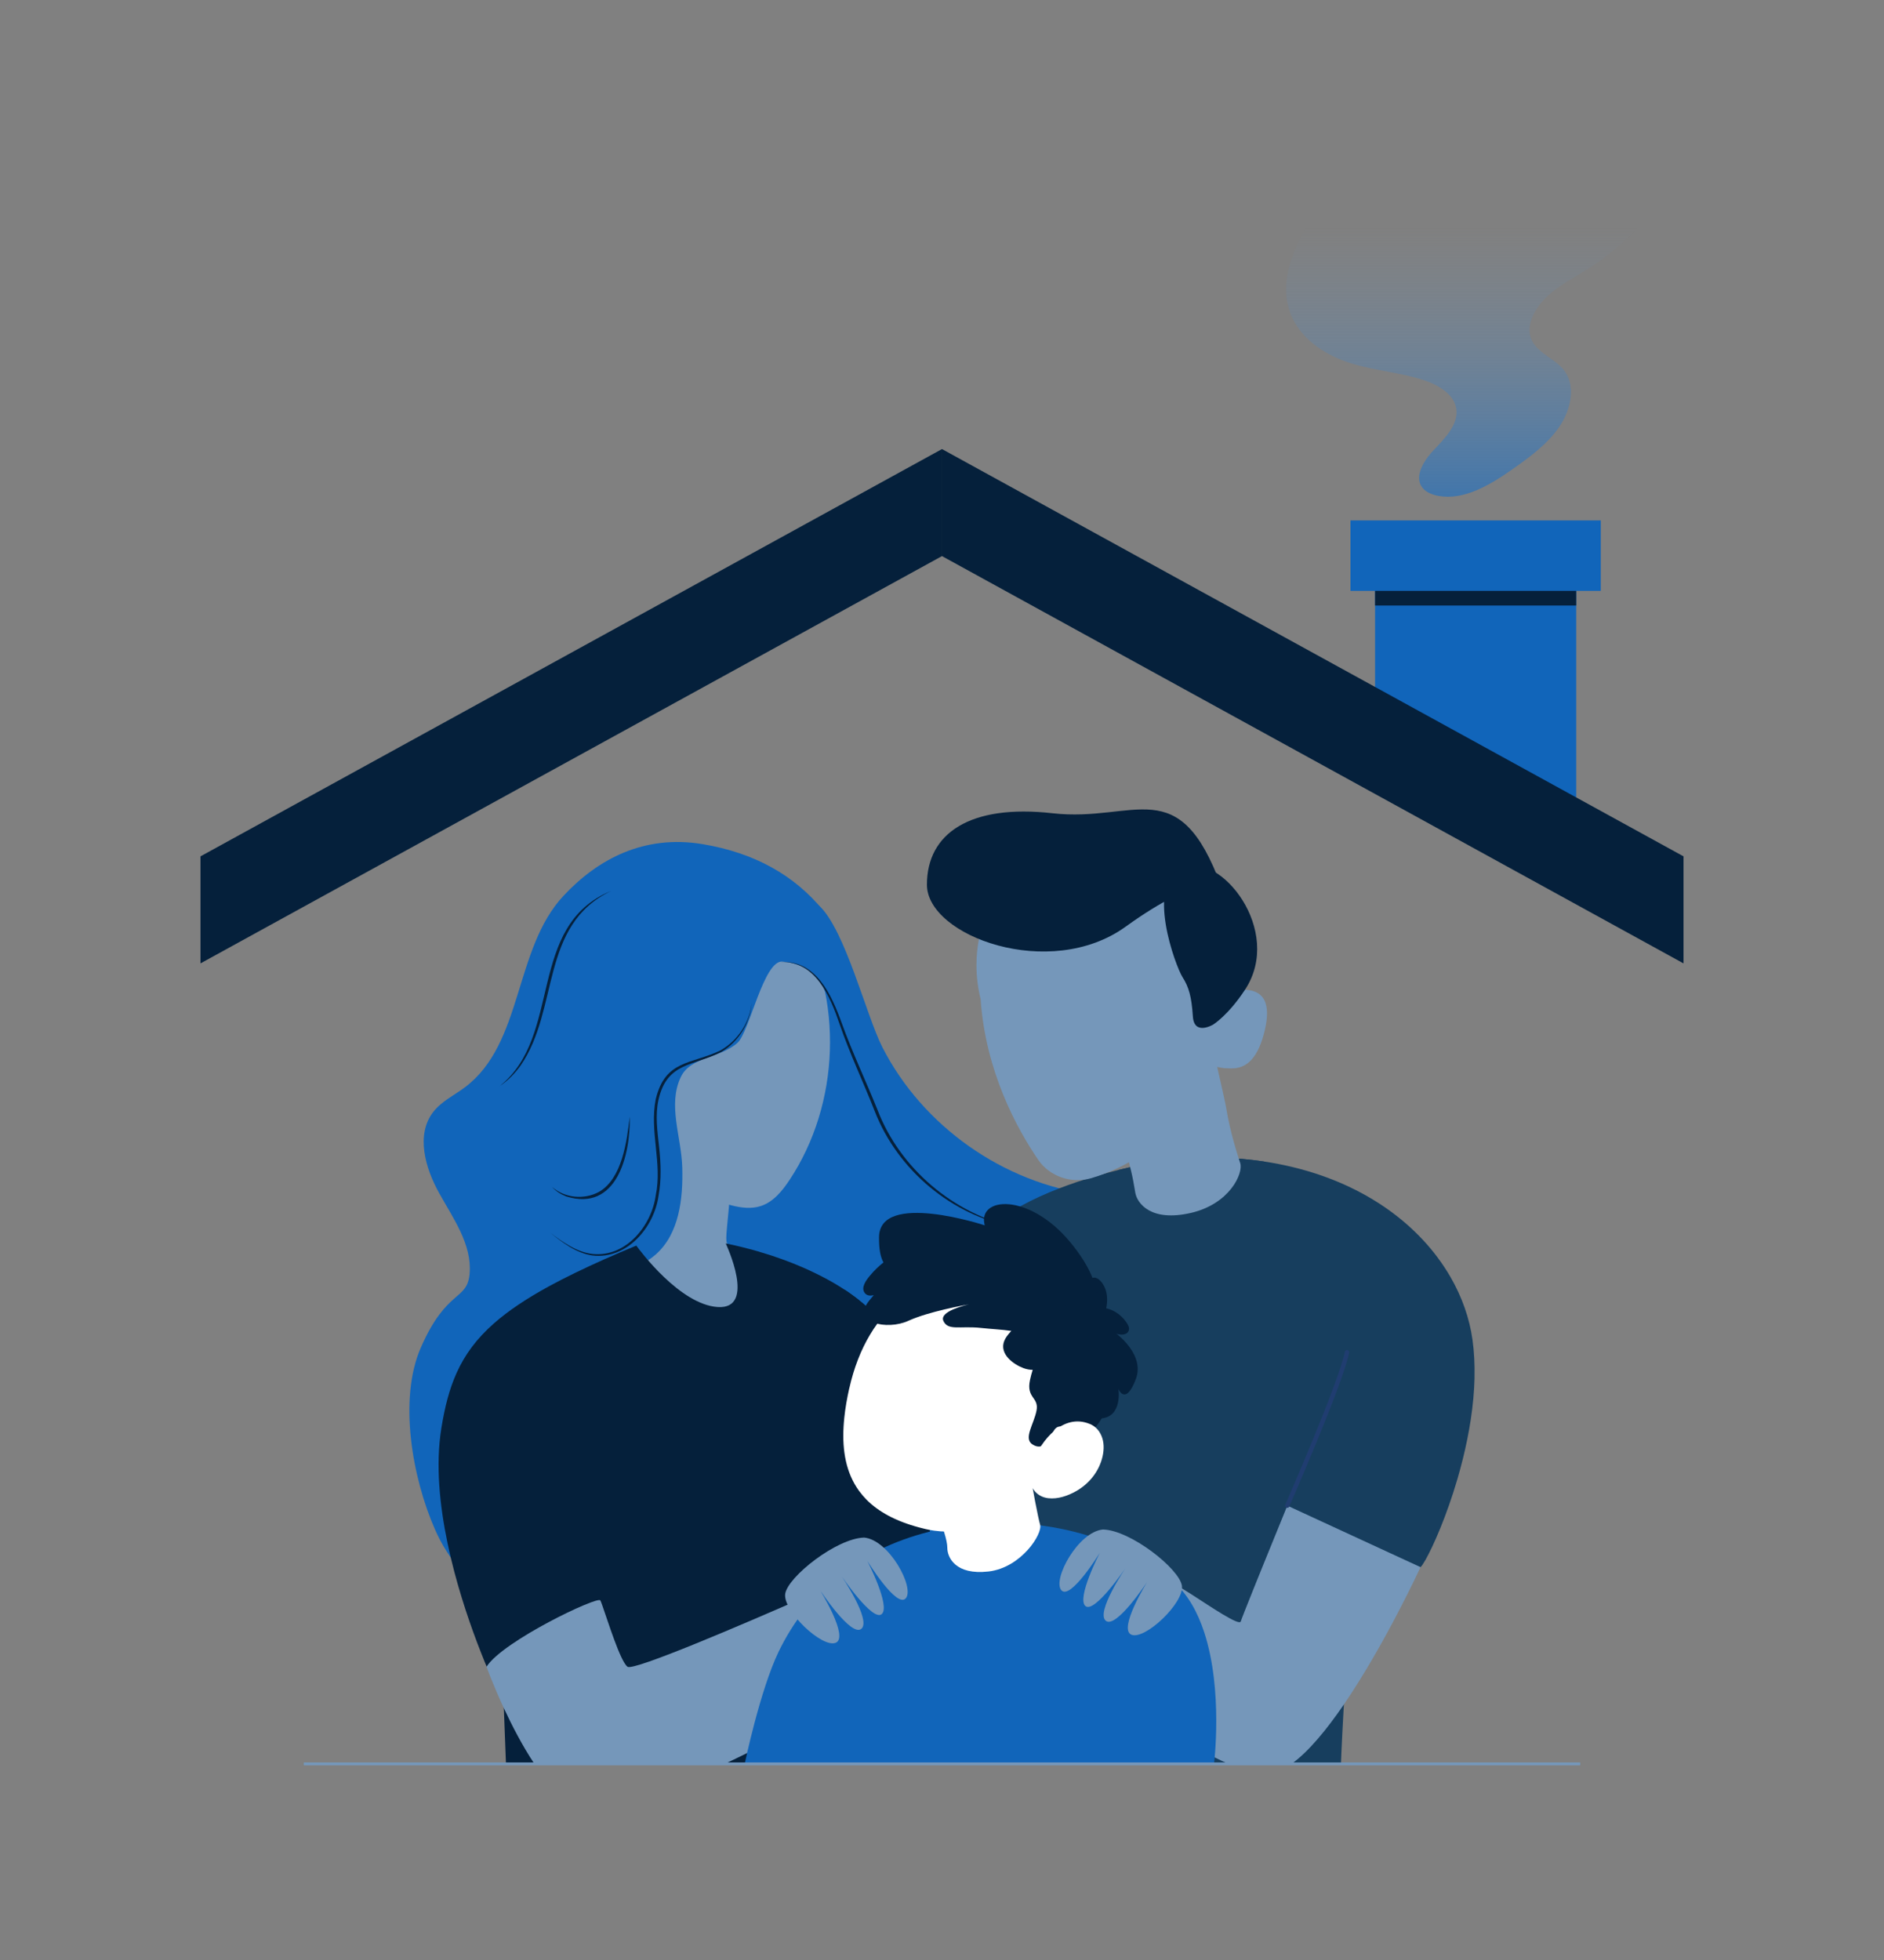 <?xml version="1.0" encoding="UTF-8"?>
<svg id="Layer_1" data-name="Layer 1" xmlns="http://www.w3.org/2000/svg" xmlns:xlink="http://www.w3.org/1999/xlink" viewBox="0 0 480.73 500">
  <rect x="0" y="0" width="480.73" height="500" fill="#808080" stroke="none"/>
  <defs>
    <style>
      .cls-1 {
        fill: #05203b;
      }

      .cls-2 {
        fill: #fff;
      }

      .cls-3 {
        stroke: #7597ba;
        stroke-miterlimit: 10;
        stroke-width: .73px;
      }

      .cls-3, .cls-4 {
        fill: none;
      }

      .cls-4 {
        stroke: #203d70;
        stroke-linecap: round;
        stroke-linejoin: round;
        stroke-width: 1.12px;
      }

      .cls-5 {
        fill: #7597ba;
      }

      .cls-6 {
        fill: #1165ba;
      }

      .cls-7 {
        fill: url(#linear-gradient);
      }

      .cls-8 {
        fill: #173e5e;
      }
    </style>
    <linearGradient id="linear-gradient" x1="376.53" y1="51.13" x2="376.53" y2="150.89" gradientUnits="userSpaceOnUse">
      <stop offset=".07" stop-color="#7597ba" stop-opacity="0"/>
      <stop offset="1" stop-color="#1165ba"/>
    </linearGradient>
  </defs>
  <g>
    <g>
      <path class="cls-6" d="m334.02,340.33c-11.71-8.9-17.3-25-30.6-31.29-7.67-3.62-16.53-3.24-24.95-4.33-22.42-2.91-43.03-17.42-53.31-37.56-4.17-8.17-9.42-29.78-16.09-36.06-7.7-7.25-16.83,3.35-27.23,5.24-10.4,1.88-19.92,6.93-29.25,11.91-2.69,1.45-5.48,2.97-7.24,5.46-1.68,2.38-2.22,5.38-2.63,8.28-2.06,14.38-2.24,29.06-5.57,43.2-2.28,9.71-6,19.03-8.09,28.79-6.32,29.67,3.34,60.95,19.75,86.46,5.75,8.94,12.27,17.29,19.28,25.25.89-2.06,2.63-3.97,4.96-3.29.49.14.91.39,1.29.69.43-4.54,1.12-9.06,2.25-13.55.24-.95,1.34-1.94,2.37-1.81,6.61.83,12.87,3.27,19.47,4.17,7.07.96,13.74.71,20.77-.53,6.77-1.19,13.48-2.56,20.28-3.58,6.37-.95,12.76-1.84,19.11-2.93,11.31-1.93,22.61-4.49,33.2-9,9.22-3.92,17.84-9.39,25.89-15.32,15.11-11.15,29.97-26.28,33.66-45.39.52-2.72.95-5.47,1.33-8.23-6.69-.35-13.3-2.54-18.65-6.6Z"/>
      <path class="cls-5" d="m197.56,339.19c-2.82-4.12-11.44-20.63-12.05-22.03-.53-1.22.19-4.7.84-13.72l-4.23-10.78-20.88-5.8-10.95,27.4,20.41,24.92h26.85Z"/>
      <path class="cls-5" d="m203.69,234.47c11.58,20.3,10.67,47.09-2.25,66.55-1.86,2.8-4.14,5.6-7.35,6.63-2.36.76-4.94.45-7.34-.16-14.47-3.7-23.95-17.33-30.92-30.54"/>
      <path class="cls-6" d="m188.19,265.99c-4.3,3.92-11.97,3.47-14.47,8.73-3.41,7.17.16,15.23.37,23.17.21,7.94-.79,16.78-6.72,22.06-5.09,4.53-12.67,5.33-17.87,9.73-7.46,6.31-7.64,17.54-7.21,27.3.85,19.61,1.71,39.21,2.56,58.82-12.03-1.93-26.86-9.79-33.85-25.65-5.79-13.12-9.37-33.21-3.64-46.35,6.63-15.21,11.94-11.87,12.48-19.05.56-7.37-4.17-13.92-7.76-20.37-3.6-6.45-6.05-15.01-1.48-20.81,2.11-2.69,5.35-4.2,8.08-6.26,14.82-11.15,12.43-35.2,25.07-48.77,8.79-9.44,20.63-15.68,35.48-13.22,13.4,2.22,23.55,8.02,30.86,16.96,5.22,6.38,6.27,16.77,1.49,24.4-1.47-8.07-5.92-10.8-11.91-11.4-4.77-.48-8.41,17.87-11.47,20.7Z"/>
      <path class="cls-1" d="m258.71,312.99c-15.83-2.91-29.65-14.51-35.49-29.49-2.9-7.41-6.36-14.63-8.96-22.2-2.46-7.2-6.17-16.26-15.18-15.92,9.19-.6,13.13,8.44,15.75,15.72,2.7,7.49,6.15,14.69,9.12,22.11,5.72,14.82,19.26,26.33,34.76,29.78h0Z"/>
      <path class="cls-1" d="m191.8,255.74c-.29,5.14-3.37,10.08-7.86,12.66-7.07,3.55-13.76,2.58-15.91,12.11-.88,3.95-.29,8.06.16,12.13.44,4.09.6,8.27-.15,12.37-1.12,8.08-8.07,16.29-16.84,15.25-4.17-.6-7.57-3.25-10.77-5.78,3.24,2.39,6.72,4.94,10.82,5.39,8.49.82,14.99-7.16,16.08-14.99,1.7-8.16-1.65-16.34,0-24.53,2.41-9.98,8.94-8.83,16.39-12.34,4.45-2.47,7.62-7.13,8.08-12.27h0Z"/>
      <path class="cls-1" d="m160.68,284.9c.21,9.79-3.34,24.26-16.17,20.3-1.38-.53-2.66-1.33-3.63-2.42,3.28,2.86,8.21,3.28,11.96,1.25,5.89-3.39,7.13-12.89,7.83-19.14h0Z"/>
      <path class="cls-1" d="m155.94,227.26c-18.26,8.71-13.18,30.22-23.11,44.55-1.46,2.02-3.22,3.83-5.28,5.2,16.1-12.84,6.71-40.86,28.39-49.75h0Z"/>
    </g>
    <g>
      <g>
        <path class="cls-8" d="m345.24,403.6c-2.31,25.2-3.08,46.33-3.08,46.33h-59.64s-1.15-41.13-.96-41.71l63.68-4.62Z"/>
        <path class="cls-8" d="m376.25,351.45c-.16,7-1.36,14.15-2.99,20.72-.43,1.73-.89,3.41-1.36,5.04-2.78,9.52-6.22,17.26-8.18,20.71-.55.97-.98,1.6-1.25,1.83-.61.53-3.26-.31-6.84-1.83-9.98-4.26-27.16-13.85-27.16-13.85,0,0-1.88,6.03-4.38,13.85-.52,1.62-1.07,3.31-1.63,5.04-4.32,13.37-9.58,29.03-10.65,29.69-1.89,1.15-26.53,0-26.53,0l-44.28-26.26s.13-1.27.33-3.43c.13-1.36.28-3.08.43-5.04.45-5.64.97-13.35,1.11-20.71.03-1.71.05-3.4.03-5.04-.04-6.97-.55-13.06-1.91-15.99-.74-1.59-1.4-3.15-1.92-4.73-.54-1.63-.94-3.29-1.14-5.04-.51-4.47.28-9.56,3.25-16.37.6-1.37,1.29-2.82,2.07-4.34.82-1.59,1.74-3.27,2.78-5.04.14-.23.28-.47.42-.71,5.99-10.07,20.74-16.33,33.22-19.97,1.96-.57,3.87-1.08,5.68-1.53,8.31-2.06,14.54-2.87,14.54-2.87,8.13-.62,15.67-.34,22.59.69,20.39,3.05,35.4,12.56,44.27,24.39,1.23,1.64,2.34,3.32,3.34,5.04,2.98,5.15,4.88,10.6,5.64,16.06.21,1.53.36,3.08.44,4.66.09,1.67.11,3.35.07,5.04Z"/>
        <path class="cls-8" d="m299.72,316.07h-.09c-15.17.11-18.05-9.86-14.27-17.63,8.31-2.06,14.54-2.87,14.54-2.87,3.25-.25,6.41-.35,9.47-.32,2.47.03,4.88.14,7.23.34,2.01.17,3.98.4,5.89.68.25.66.4,1.35.44,2.07.44,7.45-10.09,17.6-23.21,17.74Z"/>
        <path class="cls-5" d="m303.78,309.41c-10.1,2.31-13.56-2.45-14.07-5.05-.16-.82-.31-1.9-.56-3.2-.53-2.79-1.48-6.58-7.17-26.18l25.89-14.61s4.67,20.09,4.98,22.08c1.01,6.41,3.05,12.45,3.62,14.27.79,2.52-2.6,10.39-12.7,12.7Z"/>
        <path class="cls-5" d="m362.46,399.76s-9.06,19.68-19.53,34.99c-4.39,6.42-9.03,12.07-13.36,15.18-.03.02-.07.05-.1.07h-15.85c-.06-.02-.11-.05-.16-.07-1.15-.5-2.33-1.05-3.51-1.65-8.03-4.08-16.65-10.4-22.77-15.54-2.05-1.72-3.82-3.31-5.19-4.64-.01-.01-.03-.03-.04-.04-1.93-1.87-3.07-3.22-3.07-3.68,0-.54,1.14-1.84,2.89-3.53,1.49-1.44,3.41-3.17,5.43-4.96.19-.18.39-.35.59-.52,3.36-2.97,6.9-6.05,9.1-8.26,1.45-1.45,2.32-2.52,2.2-2.93-.11-.38.48-.17,1.49.4.31.17.65.37,1.03.6.67.4,1.44.89,2.27,1.42,5.05,3.25,12.34,8.23,12.72,7,.19-.62,1.51-3.95,3.2-8.16.32-.8.66-1.63,1-2.48.66-1.64,1.35-3.35,2.04-5.04,2.87-7.07,5.64-13.85,5.64-13.85h.01s30.01,13.85,30.01,13.85l3.97,1.83Z"/>
        <path class="cls-4" d="m328.46,384.07s13.7-31.25,15.24-39.14"/>
      </g>
      <g>
        <path class="cls-5" d="m283.03,211.54c18.71,0,33.88,15.52,33.88,34.66,0,2.15-.21,4.26-.58,6.3.29-.02.58-.04.87-.04,6.66,0,6.88,5.41,5.27,11.36-1.9,7.06-5.1,8.72-8.2,8.71-2.98,0-2.37-.26-4.87-.53-4.05,9.18-12.99,23.24-30.96,28.53-5.11,1.5-10.65-.49-13.51-4.66-5.39-7.88-13.46-22.54-14.71-41.02-.69-2.77-1.06-5.67-1.06-8.65,0-19.14,15.17-34.66,33.88-34.66Z"/>
        <path class="cls-1" d="m311.61,226.08s-5.17-3.55-24.42,10.32c-19.25,13.88-50.67,2.4-50.67-10.73,0-13.13,11.03-20.61,32.09-18.22,21.06,2.38,32.18-10.92,43,18.63Z"/>
        <path class="cls-1" d="m309.63,261.31s-4.91,3.01-5.25-2.01c-.33-5.01-1-7.49-2.67-10.1-1.67-2.61-9.67-23.89,0-27.98,9.67-4.09,25.9,16.12,15.98,31.23-4.28,6.51-8.06,8.85-8.06,8.85Z"/>
      </g>
      <g>
        <path class="cls-1" d="m240.73,450h-111.62l-.55-14.33-.21-5.57v-.26s-4.13-4.62-4.13-4.62c-.01-.03-.03-.06-.04-.1-.15-.36-.32-.76-.49-1.17-.58-1.42-1.25-3.13-1.99-5.07-4.84-12.84-12.09-36.04-9.08-54.59.86-5.32,2.01-9.9,3.87-14.04,2.1-4.68,5.11-8.79,9.6-12.73,3.59-3.15,8.13-6.2,13.93-9.38,2.12-1.16,4.42-2.33,6.89-3.53,4.51-2.19,9.63-4.47,15.45-6.88.93,1.29,11.13,15.01,20.74,15.67,10.1.69,2.08-16.22,2.08-16.22,1.13.23,3.26.67,6,1.41.05,0,.11.02.16.04h0c.18.05.36.1.54.14.4.11.81.23,1.24.35,1.01.29,2.07.62,3.18.97.27.09.54.17.8.26.84.28,1.71.58,2.59.9.2.07.4.14.6.22,1.29.48,2.61,1,3.95,1.57.22.09.44.19.67.29.89.39,1.79.79,2.69,1.23.22.1.43.2.64.31.95.46,1.91.96,2.86,1.47.4.22.8.44,1.2.67.04.02.08.04.13.07.18.1.36.21.53.31.1.06.19.11.29.17.13.07.25.15.37.23.22.13.44.26.66.4.28.17.55.35.83.53.15.1.31.2.46.3.25.17.5.33.75.5.56.39,1.12.78,1.66,1.2.08.05.15.11.23.17.2.15.39.3.59.45.02.02.04.04.07.06.01,0,.03.01.04.03.5.39.99.79,1.47,1.2.03.02.06.05.09.08.48.42.95.84,1.41,1.28.17.15.34.32.5.48.09.09.18.17.26.26.36.35.7.71,1.04,1.08.11.12.22.24.33.37.98,1.08,1.88,2.22,2.69,3.42.11.17.23.34.34.51.41.65.82,1.38,1.22,2.22.54,1.15,1.06,2.46,1.56,3.92.19.56.37,1.14.56,1.74.06.2.12.4.18.61.05.17.1.34.15.52.52,1.79,1.01,3.75,1.48,5.85.25,1.1.48,2.23.72,3.4.05.25.1.5.15.74.01.06.02.13.04.2.05.26.1.51.15.77,0,.02,0,.04,0,.06,0,.02,0,.04.01.06.31,1.65.61,3.36.89,5.12.07.48.15.97.23,1.46.05.33.11.65.15.98.1.65.2,1.31.29,1.98.05.32.1.65.14.97.05.38.11.77.16,1.16.08.58.16,1.17.24,1.76.16,1.24.32,2.48.48,3.74.07.55.14,1.11.2,1.67.04.35.08.7.12,1.06.1.9.21,1.81.3,2.72.08.7.15,1.4.23,2.11.02.18.04.36.06.54.11,1.08.22,2.17.33,3.26v.05c.07.64.12,1.29.19,1.93,0,.03,0,.06,0,.1.12,1.26.23,2.51.34,3.77.06.64.11,1.29.17,1.93.06.65.11,1.29.16,1.93,0,.03,0,.07,0,.11.05.6.1,1.21.15,1.81.07.81.13,1.61.19,2.41.03.39.06.79.09,1.19.03.4.06.81.09,1.21.09,1.19.17,2.38.25,3.56.02.22.04.44.05.66.04.57.07,1.12.11,1.68.03.45.06.9.09,1.35.04.63.08,1.25.11,1.86.18,2.8.34,5.52.48,8.13.04.62.07,1.24.1,1.85.04.72.08,1.45.11,2.15.02.34.04.67.05,1.01.1,2,.19,3.91.27,5.72.02.44.04.87.06,1.3.05,1.16.09,2.28.14,3.33.01.26.02.52.03.78,0,.26.02.51.03.76,0,.14,0,.28.02.42.01.35.03.7.04,1.03.04,1.06.07,2.04.1,2.94.01.4.03.78.04,1.15v.03c0,.14,0,.29.01.42,0,.05,0,.1,0,.15,0,.13,0,.25,0,.37,0,.02,0,.05,0,.07,0,.33.02.65.03.94.03.96.05,1.71.06,2.25,0,.09,0,.17,0,.24,0,.08,0,.15,0,.22,0,.08,0,.16,0,.22,0,.09,0,.16,0,.21,0,.05,0,.07,0,.07Z"/>
        <path class="cls-1" d="m240.73,450h-27.1s0-.04,0-.07c-.32-3.34-.79-8.63-1.19-14.44-.38-5.53-.7-11.54-.76-16.8,0-.44,0-.87,0-1.3,0-3.43.1-6.48.4-8.78.1-.76.23-1.51.4-2.24.05-.23.11-.45.17-.67h0c.15-.59.32-1.16.51-1.71,1.33-3.97,3.53-7.48,5.64-10.8,2.97-4.67,5.77-8.98,5.71-13.69h0c-.02-1.51-.27-3.27-.74-5.25,0,0,0,0,0-.01-.62-2.59-1.62-5.55-3-8.73-.87-2.04-1.9-4.16-3.07-6.34-.44-.82-.9-1.66-1.38-2.5-3.09-5.4-7.02-11.07-11.72-16.52-1.15-1.33-2.34-2.65-3.58-3.95-.53-.55-1.06-1.1-1.6-1.64l7.78-2.66,5.64-1.93,2.18-.74.57-.2c.25.17.5.34.75.5.56.39,1.12.78,1.66,1.19.08.06.15.11.23.17.2.15.39.3.58.45.02.02.05.04.07.06.01,0,.03.02.04.03.5.39.99.79,1.47,1.2.03.03.06.05.09.08.48.42.96.84,1.41,1.28.17.16.34.32.5.48.09.09.18.17.26.26.36.35.7.71,1.04,1.08.11.12.23.24.34.37.98,1.08,1.88,2.23,2.69,3.43.12.17.23.34.34.51.42.64.82,1.39,1.22,2.22.54,1.14,1.06,2.46,1.56,3.92.19.56.38,1.14.56,1.74.06.2.12.4.18.61.05.17.1.34.15.52.52,1.8,1.01,3.76,1.47,5.85.25,1.1.49,2.23.72,3.4.05.25.1.5.15.75.01.06.02.13.04.19.05.26.1.51.15.78,0,.04.02.08.02.12.31,1.65.61,3.36.89,5.12.08.48.15.97.23,1.45.05.32.1.65.15.98.1.66.2,1.32.29,1.98.05.32.09.64.14.97.05.38.11.77.16,1.16.08.58.16,1.17.24,1.76.16,1.23.32,2.48.47,3.74.07.55.14,1.11.2,1.67.04.35.08.71.12,1.06.1.9.21,1.81.31,2.72.08.7.15,1.41.23,2.11.02.18.04.36.06.54.11,1.08.22,2.17.33,3.26,0,.01,0,.03,0,.05.06.64.12,1.29.19,1.93,0,.03,0,.07,0,.1.12,1.26.23,2.52.34,3.77.06.64.11,1.29.17,1.93.06.64.11,1.29.16,1.93,0,.04,0,.07,0,.11.05.6.1,1.21.15,1.82.07.81.13,1.61.19,2.41.03.4.06.79.09,1.19.03.41.06.81.09,1.21.09,1.19.17,2.38.25,3.56.02.22.03.44.05.66.04.57.08,1.13.11,1.68.03.45.06.9.09,1.35.04.63.08,1.24.12,1.86.18,2.8.34,5.52.48,8.12.03.62.07,1.24.1,1.85.04.73.08,1.45.11,2.15.02.34.04.67.05,1.01.1,2.01.19,3.92.27,5.73.02.44.04.87.06,1.29.05,1.16.09,2.27.14,3.33,0,.26.02.53.03.78,0,.26.02.51.03.76,0,.14,0,.28.02.42.01.35.03.7.04,1.03.04,1.06.07,2.04.1,2.94.01.4.03.78.04,1.15v.03c0,.14,0,.28.01.42,0,.05,0,.1,0,.15,0,.13,0,.25,0,.37,0,.03,0,.05,0,.07,0,.33.02.64.03.94.03.95.05,1.71.06,2.25,0,.09,0,.16,0,.23,0,.08,0,.15,0,.22,0,.08,0,.16,0,.22,0,.09,0,.16,0,.2,0,.05,0,.07,0,.07Z"/>
        <path class="cls-5" d="m220.72,429.96c-.23.56-3.39,2.66-8.29,5.53-4.23,2.48-9.76,5.53-15.83,8.67-3.8,1.96-7.8,3.95-11.83,5.85h-48.36c-3.07-4.6-5.78-9.85-7.86-14.33-2.75-5.93-4.41-10.52-4.41-10.52,0-.01.01-.02.02-.03,4.18-6.55,28.33-18.05,29.02-16.9.1.16.27.6.49,1.23,1.34,3.75,4.62,14.38,6.46,15.7,1.57,1.13,29.56-10.89,44.55-17.45,3.98-1.74,7.03-3.1,8.44-3.72.55-.25.85-.38.85-.38,0,0,.1.29.26.82.4,1.26,1.23,3.85,2.16,6.92.65,2.14,1.35,4.51,1.99,6.83,1.54,5.49,2.77,10.69,2.32,11.79Z"/>
      </g>
      <g>
        <path class="cls-6" d="m309.77,449.93h-119.75s3.9-18.72,8.65-28.6c.81-1.67,1.82-3.57,3.08-5.59,3.56-5.7,9.12-12.38,17.79-17.73,6.4-3.95,14.5-7.17,24.74-8.74,9.45-1.45,19.91-1.03,29.8,1.45,9.47,2.37,18.42,6.61,25.48,12.89,3.65,3.24,6.1,7.8,7.73,12.81,4.84,14.81,2.48,33.52,2.48,33.52Z"/>
        <path class="cls-2" d="m252.2,400.86c-8.37.96-10.48-3.56-10.48-6.06,0-.96-.3-2.33-.81-3.98-.82-2.65-2.17-6.05-3.7-9.77l24.34-14.43c.14,1.71.48,4.16.9,6.82,1,6.33,2.47,13.87,2.95,15.49.67,2.31-4.81,10.97-13.18,11.93Z"/>
        <path class="cls-6" d="m279.06,449.93c.09-3.92,1.1-7.71,1.43-11.6.39-3.84.77-7.89,1.69-11.56-.22,3.9-.75,7.76-1.43,11.6-.74,3.8-.63,7.9-1.69,11.56h0Z"/>
        <g>
          <path class="cls-1" d="m219.43,341.52c1.28-4.4,3.98-8.24,7-11.64.55-.62,1.13-1.24,1.85-1.61.73-.37,1.64-.45,2.31,0,.7.47.97,1.4,1.01,2.27.09,1.84-.63,3.61-1.34,5.31-1.85,4.46-3.71,8.92-5.56,13.39-.62,1.5-1.28,3.07-2.37,4.29-1.55,1.72-2.16-.17-2.73-1.73-1.2-3.24-1.12-6.93-.16-10.26Z"/>
          <path class="cls-2" d="m216.7,354.12c-.57,2.55-1.01,5.05-1.26,7.45,0,.04-.01.08-.01.12-.08.74-.14,1.48-.18,2.21-.36,6.27.67,11.86,3.92,16.36.02.03.04.05.06.08.58.78,1.22,1.54,1.93,2.26h0c3.01,3,7.32,5.4,13.33,7.01.27.07.55.14.82.21.31.08.61.15.93.23.7.16,1.39.29,2.1.39,8.74,1.25,17.58-2.36,23.95-9.33.05-.07.11-.12.16-.18.52-.57,1.01-1.17,1.5-1.78,2.46-3.15,4.48-6.88,5.87-11.11,5.73-17.47-1.82-36.36-17.56-40.77-16-4.48-30.85,5.89-35.55,26.86Z"/>
          <path class="cls-1" d="m286.01,347.27c0-.16-.03-.31-.04-.47-.09-.84-.29-1.67-.53-2.48-.16-.53-.34-1.05-.53-1.57-.36-.99-.76-1.96-1.19-2.91.01,0,.03.01.05.02,1.03.37,2.45.86,3.52.34.49-.23.8-.69.8-1.24,0-.63-.38-1.23-.72-1.72-.69-1.01-1.6-1.85-2.62-2.5-.77-.48-1.61-.81-2.48-1.01.35-1.83.36-3.7-.41-5.38-.45-.98-1.37-2.32-2.53-2.45-1.62-.18-1.08,2.22-.95,3.12.12.79.26,1.59.45,2.38-2.27-3.06-4.91-5.75-7.84-7.99h0c-3.78-2.88-8.06-5.02-12.71-6.28-2.98-.8-6.11-1.25-9.36-1.28-1.07,0-2.11.05-3.13.17-2.1-.11-4.2-.05-6.28.23-6.64.89-13.25,3.91-17.62,9.25-.87,1.07-2.28,2.92-1.24,4.31.54.73,1.47.77,2.27.55.02-.01.03-.01.05-.02-.43.51-.83,1-1.2,1.45-4.54,5.56,4.48,7.66,10.02,5.12,5.19-2.37,14.35-4,15.48-4.2-.96.22-7.66,1.81-6.55,4.23,1.19,2.59,4.19,1.22,9.57,1.79,2.66.29,5.4.41,7.77.76-.08.09-.17.18-.25.27-.61.69-1.23,1.43-1.57,2.31-1.3,3.34,2.38,5.97,4.9,6.91.76.28,1.57.45,2.37.44-.25.81-.5,1.67-.69,2.59-1.01,4.72,2.35,4.32,1.66,7.83-.69,3.5-3.38,7.09-1.04,8.6,2.64,1.71,4.17-.88,5.16-2.96,1.88-3.97,4.65.72,7.3.66,3.04-.06,5.26-4.26,6.5-6.68,1.02-1.98,2.11-4.29,2.84-6.66.57-1.86.91-3.74.8-5.53Z"/>
          <path class="cls-2" d="m278.06,363.21c1.25.52,2.3,1.46,2.96,2.97.73,1.66.71,3.53.33,5.26-.83,3.75-3.34,6.98-6.74,8.91-2.1,1.19-4.69,2.11-7.16,1.81-2.78-.34-4.62-2.49-4.67-5.23-.03-1.39.35-2.75.83-4.04,2.04-5.51,7.68-12.47,14.45-9.67Z"/>
          <path class="cls-1" d="m278.85,335.55s4.74-5.99-5.76-18.69c-10.5-12.7-23.79-11.65-21.82-4.3,0,0-26.85-8.84-26.97,3-.12,11.84,5.94,9.06,21.15,11.23,15.21,2.16,33.4,8.76,33.4,8.76Z"/>
          <path class="cls-1" d="m278.75,337.95s3.86.91,4.14.88,9.58,5.95,6.94,12.94c-2.64,6.99-4.45,2.52-4.45,2.52,0,0,1.16,7.27-4.65,7.54-5.81.28-2.35-23.96-2.35-23.96"/>
        </g>
      </g>
      <path class="cls-5" d="m281.49,390.14c-6.42.55-12.99,12.79-10.68,15.49,2.31,2.69,9.81-9.52,9.81-9.52,0,0-5.97,11.54-3.66,13.56,2.31,2.02,10.29-9.76,10.29-9.76,0,0-7.7,11.3-5.1,13.51,2.6,2.21,10.58-9.91,10.58-9.91,0,0-7.5,12.02-4.04,13.47,3.46,1.44,13.56-8.18,12.89-12.5-.67-4.33-13.08-14.14-20.1-14.33Z"/>
      <path class="cls-5" d="m220.45,392.2c6.42.55,12.99,12.79,10.68,15.49s-9.81-9.52-9.81-9.52c0,0,5.97,11.54,3.66,13.56s-10.29-9.76-10.29-9.76c0,0,7.7,11.3,5.1,13.51s-10.58-9.91-10.58-9.91c0,0,7.5,12.02,4.04,13.47-3.46,1.44-13.56-8.18-12.89-12.5.67-4.33,13.08-14.14,20.1-14.33Z"/>
    </g>
  </g>
  <g>
    <polygon class="cls-6" points="402.19 145.58 350.87 145.58 350.87 184.18 402.19 208.72 402.19 145.58"/>
    <rect class="cls-1" x="350.87" y="144.64" width="51.32" height="9.82"/>
    <g>
      <polygon class="cls-1" points="240.36 141.85 51.16 245.74 51.16 218.44 240.36 114.55 240.36 141.85"/>
      <polygon class="cls-1" points="240.36 141.85 429.57 245.74 429.57 218.44 240.36 114.55 240.36 141.85"/>
    </g>
    <rect class="cls-6" x="344.59" y="132.75" width="63.87" height="17.97"/>
  </g>
  <line class="cls-3" x1="77.52" y1="449.93" x2="403.21" y2="449.93"/>
  <path class="cls-7" d="m337.16,51.9c-6,8.89-11.71,19.2-7.59,28.75,2.74,6.33,9.21,10.21,15.36,12.08s12.33,2.28,18.15,4.16c3.92,1.27,7.85,3.6,8.49,7.24.73,4.11-2.97,7.73-5.87,10.82-2.8,2.98-5.08,7.17-2.42,9.82.94.94,2.37,1.48,3.83,1.74,6.47,1.15,13.11-2.81,18.72-6.75,4.34-3.05,8.94-6.38,11.99-10.81,3.22-4.66,4.38-10.95.97-14.88-2.61-3-7.59-4.43-8.4-8.73-.63-3.3,1.59-7.16,4.53-9.86,3.02-2.77,6.7-4.62,10.24-6.87,7.05-4.49,13.85-10.83,19.74-18.61l-87.74,1.9Z"/>
</svg>